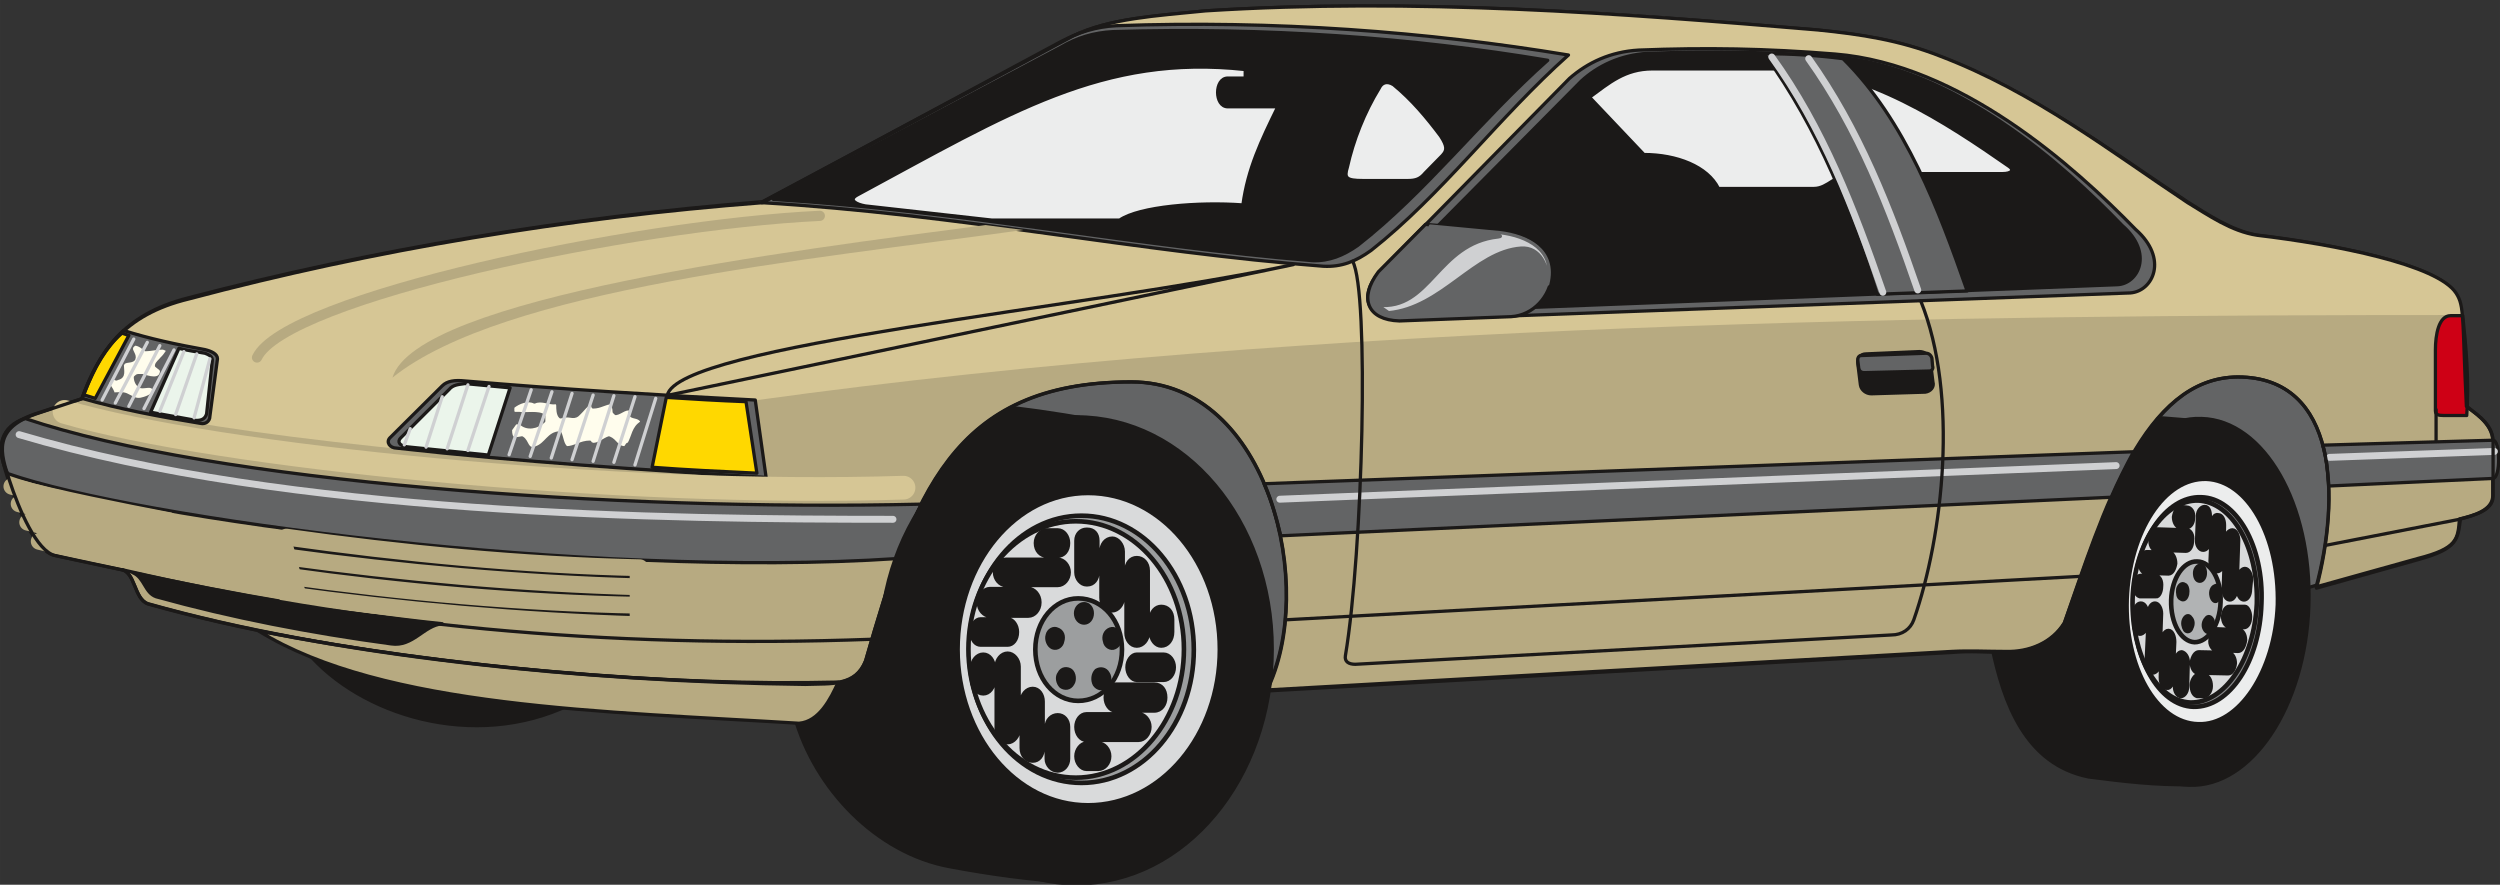 <svg xmlns="http://www.w3.org/2000/svg" xml:space="preserve" width="75.87mm" height="101.48" fill-rule="evenodd" stroke-linejoin="round" stroke-width="28.222" preserveAspectRatio="xMidYMid" version="1.2" viewBox="0 0 7587 2685"><rect x="0" y="0" width="7587" height="2685" fill="#333333" stroke="none"/><defs class="ClipPathGroup"><clipPath id="a" clipPathUnits="userSpaceOnUse"><path d="M0 0h7587v2685H0z"/></clipPath></defs><g class="SlideGroup"><g class="Slide" clip-path="url(#a)"><g class="Page"><g class="com.sun.star.drawing.ClosedBezierShape"><path fill="none" d="M3007 1129h4085v968H3007z" class="BoundingBox"/><path fill="#636465" d="m3824 2091 49-5c96-277 58-667-155-842-135-131-552-141-706 0 436 84 795 94 812 847Zm0 0Zm2707-819c265 40 394 40 458 516l58-17c69-240 56-527-132-611-119-57-277-20-384 112Z"/><path fill="none" stroke="#1B1918" stroke-linecap="round" stroke-width="10" d="m3824 2091 49-5c96-277 58-667-155-842-135-131-552-141-706 0 436 84 795 94 812 847Zm2707-819c265 40 394 40 458 516l58-17c69-240 56-527-132-611-119-57-277-20-384 112Z"/></g><g class="com.sun.star.drawing.ClosedBezierShape"><path fill="none" d="M927 1224h5773v1460H927z" class="BoundingBox"/><path fill="#1B1918" d="M2711 1697c132-217 330-413 596-425-104-18-203-33-309-43-133 132-247 287-287 468Zm0 0Zm-300 477c61 220 249 415 470 456 122 23 251 41 378 48-361-53-571-532-526-979l-25 3-130 310-167 162Zm0 0Zm4034-755c64-84 135-140 249-140l-147-12c-43 45-76 99-102 152Zm0 0Zm-401 539c36 178 104 362 295 400 101 13 208 26 310 23-321-100-326-466-293-810-104 131-25 410-312 387Zm0 0Zm-5112 21c160 190 505 300 797 160-274-31-559-69-797-160Z"/><path fill="none" stroke="#1B1918" stroke-linecap="round" stroke-width="10" d="M2711 1697c132-217 330-413 596-425-104-18-203-33-309-43-133 132-247 287-287 468Zm-300 477c61 220 249 415 470 456 122 23 251 41 378 48-361-53-571-532-526-979l-25 3-130 310-167 162Zm4034-755c64-84 135-140 249-140l-147-12c-43 45-76 99-102 152Zm-401 539c36 178 104 362 295 400 101 13 208 26 310 23-321-100-326-466-293-810-104 131-25 410-312 387Zm-5112 21c160 190 505 300 797 160-274-31-559-69-797-160Z"/></g><g class="com.sun.star.drawing.ClosedBezierShape"><path fill="none" d="M6314 1265h700v1125h-700z" class="BoundingBox"/><path fill="#1B1918" d="M6681 1272c189 5 334 259 324 565-10 308-174 552-362 544-189-5-330-259-321-567 10-309 174-549 359-542Z"/><path fill="none" stroke="#1B1918" stroke-linecap="round" stroke-width="14" d="M6681 1272c189 5 334 259 324 565-10 308-174 552-362 544-189-5-330-259-321-567 10-309 174-549 359-542Z"/></g><g class="com.sun.star.drawing.ClosedBezierShape"><path fill="none" d="M6447 1446h475v761h-475z" class="BoundingBox"/><path fill="#ECEDED" d="M6696 1453c126 5 222 175 217 382-8 203-118 368-242 363-128-3-224-175-217-380 8-205 114-369 242-365Z"/><path fill="none" stroke="#1B1918" stroke-linecap="round" stroke-width="14" d="M6696 1453c126 5 222 175 217 382-8 203-118 368-242 363-128-3-224-175-217-380 8-205 114-369 242-365Z"/></g><g class="com.sun.star.drawing.ClosedBezierShape"><path fill="none" d="M6467 1502h405v652h-405z" class="BoundingBox"/><path fill="#868789" d="M6680 1509c107 2 191 149 183 323-5 175-96 315-206 313-107-3-187-150-183-326 5-176 99-314 206-310Z"/><path fill="none" stroke="#1B1918" stroke-linecap="round" stroke-width="14" d="M6680 1509c107 2 191 149 183 323-5 175-96 315-206 313-107-3-187-150-183-326 5-176 99-314 206-310Z"/></g><g class="com.sun.star.drawing.ClosedBezierShape"><path fill="none" d="M6465 1511h393v630h-393z" class="BoundingBox"/><path fill="#D9DADB" d="M6671 1519c104 5 183 144 178 313-8 168-97 302-202 300-102-5-179-145-175-314 5-167 94-301 199-299Z"/><path fill="none" stroke="#1B1918" stroke-linecap="round" stroke-width="14" d="M6671 1519c104 5 183 144 178 313-8 168-97 302-202 300-102-5-179-145-175-314 5-167 94-301 199-299Z"/></g><g class="com.sun.star.drawing.ClosedBezierShape"><path fill="none" d="M6470 1532h369v588h-369z" class="BoundingBox"/><path fill="#1B1918" d="m6619 1539 18 2c10 0 21 13 18 31 0 15-8 27-18 27h-21c-10 0-18-15-18-30 3-18 11-30 21-30Zm0 0Zm-74 68 92 3c10 0 18 15 15 30 0 18-8 31-18 31l-91-3c-11 0-18-15-16-33 0-15 8-30 18-28Zm0 0Zm-30 69 68 2c10 0 18 16 18 32-3 17-10 30-20 30l-69-2c-10 0-18-16-18-31 3-18 10-31 21-31Zm0 0Zm-18 72 46 2c10 0 17 13 15 31 0 15-8 30-15 28h-49c-10-3-15-15-15-31 0-18 8-30 18-30Zm0 0Zm-20 145 2-33c0-16 8-28 18-28s18 12 18 30v31c0 17-11 30-21 30s-17-15-17-30Zm0 0Zm38 117 7-148c0-18 8-30 18-30s18 15 18 30l-5 148c0 18-10 31-21 31-10 0-17-15-17-31Zm0 0Zm43 46 2-110c3-15 10-31 21-31 10 0 17 16 17 33l-5 111c0 15-7 30-17 28-11 0-18-13-18-31Zm0 0Zm43 28 3-76c0-15 7-28 17-28 10 2 18 15 18 28l-2 76c0 18-11 28-18 28-10 0-18-13-18-28Zm0 0Zm87 28h-20c-10-3-16-15-16-33 0-15 11-30 19-30l20 2c10 0 18 13 18 31 0 17-11 30-21 30Zm0 0Zm74-69-91-2c-11 0-19-15-19-31 3-17 11-30 21-30l92 2c10 3 17 16 17 31-2 18-10 30-20 30Zm0 0Zm30-68-66-3c-10 0-20-16-17-31 0-18 7-31 17-31l69 3c10 0 18 13 18 30-3 18-10 32-21 32Zm0 0Zm18-72-45-3c-11 0-18-13-18-30 2-18 10-28 18-28h48c7 0 15 15 15 30 0 18-8 31-18 31Zm0 0Zm21-145-3 30c0 18-8 31-18 31s-18-13-18-31v-30c3-18 11-31 21-31s18 16 18 31Zm0 0Zm-39-118-5 148c-2 18-10 31-20 31s-18-13-18-31l5-148c0-18 11-30 21-30s17 15 17 30Zm0 0Zm-43-46-2 111c0 17-10 30-21 28-10 0-17-13-17-31l5-110c0-18 7-31 18-28 10 0 17 13 17 30Zm0 0Zm-43-28-2 77c0 15-8 25-18 25s-18-13-18-25l3-79c0-13 10-25 20-25s15 12 15 27Z"/><path fill="none" stroke="#1B1918" stroke-linecap="round" stroke-width="14" d="m6619 1539 18 2c10 0 21 13 18 31h0c0 15-8 27-18 27h-21c-10 0-18-15-18-30h0c3-18 11-30 21-30Zm-74 68 92 3c10 0 18 15 15 30h0c0 18-8 31-18 31l-91-3c-11 0-18-15-16-33h0c0-15 8-30 18-28Zm-30 69 68 2c10 0 18 16 18 32h0c-3 17-10 30-20 30l-69-2c-10 0-18-16-18-31h0c3-18 10-31 21-31Zm-18 72 46 2c10 0 17 13 15 31h0c0 15-8 30-15 28h-49c-10-3-15-15-15-31h0c0-18 8-30 18-30Zm-20 145 2-33c0-16 8-28 18-28h0c10 0 18 12 18 30v31c0 17-11 30-21 30h0c-10 0-17-15-17-30Zm38 117 7-148c0-18 8-30 18-30h0c10 0 18 15 18 30l-5 148c0 18-10 31-21 31h0c-10 0-17-15-17-31Zm43 46 2-110c3-15 10-31 21-31h0c10 0 17 16 17 33l-5 111c0 15-7 30-17 28h0c-11 0-18-13-18-31Zm43 28 3-76c0-15 7-28 17-28h0c10 2 18 15 18 28l-2 76c0 18-11 28-18 28h0c-10 0-18-13-18-28Zm87 28h-20c-10-3-16-15-16-33h0c0-15 11-30 19-30l20 2c10 0 18 13 18 31h0c0 17-11 30-21 30Zm74-69-91-2c-11 0-19-15-19-31h0c3-17 11-30 21-30l92 2c10 3 17 16 17 31h0c-2 18-10 30-20 30Zm30-68-66-3c-10 0-20-16-17-31h0c0-18 7-31 17-31l69 3c10 0 18 13 18 30h0c-3 18-10 32-21 32Zm18-72-45-3c-11 0-18-13-18-30h0c2-18 10-28 18-28h48c7 0 15 15 15 30h0c0 18-8 31-18 31Zm21-145-3 30c0 18-8 31-18 31h0c-10 0-18-13-18-31v-30c3-18 11-31 21-31h0c10 0 18 16 18 31Zm-39-118-5 148c-2 18-10 31-20 31h0c-10 0-18-13-18-31l5-148c0-18 11-30 21-30h0c10 0 17 15 17 30Zm-43-46-2 111c0 17-10 30-21 28h0c-10 0-17-13-17-31l5-110c0-18 7-31 18-28h0c10 0 17 13 17 30Zm-43-28-2 77c0 15-8 25-18 25h0c-10 0-18-13-18-25l3-79c0-13 10-25 20-25h0c10 0 15 12 15 27Z"/></g><g class="com.sun.star.drawing.ClosedBezierShape"><path fill="none" d="M6582 1696h166v262h-166z" class="BoundingBox"/><path fill="#B1B3B4" d="M6668 1704c41 0 74 55 71 123-2 69-38 122-79 122-41-2-73-58-71-128 2-67 38-119 79-117Z"/><path fill="none" stroke="#1B1918" stroke-linecap="round" stroke-width="14" d="M6668 1704c41 0 74 55 71 123-2 69-38 122-79 122-41-2-73-58-71-128 2-67 38-119 79-117Z"/></g><g class="com.sun.star.drawing.ClosedBezierShape"><path fill="none" d="M6603 1710h143v216h-143z" class="BoundingBox"/><path fill="#1B1918" d="M6632 1911c-5-8-8-21-3-31s13-13 18-5c8 8 8 20 3 30-3 11-13 13-18 6Zm0 0Zm77 2c-5 8-13 5-18-5s-2-23 5-30c5-8 13-6 18 5 3 10 3 25-5 30Zm0 0Zm28-118c2 10-3 24-10 27-5 5-13-3-15-14-3-13 2-25 10-28 7-5 15 3 15 15Zm0 0Zm-59-78c8 0 13 10 13 22 0 13-7 23-15 23-9 0-14-10-14-23 0-12 8-22 16-22Zm0 0Zm-67 71c3-11 11-18 18-13 8 2 10 18 8 28-3 13-10 19-18 13-8-3-9-16-8-28Z"/><path fill="none" stroke="#1B1918" stroke-linecap="round" stroke-width="14" d="M6632 1911c-5-8-8-21-3-31s13-13 18-5c8 8 8 20 3 30-3 11-13 13-18 6Zm77 2c-5 8-13 5-18-5s-2-23 5-30c5-8 13-6 18 5 3 10 3 25-5 30Zm28-118c2 10-3 24-10 27-5 5-13-3-15-14-3-13 2-25 10-28 7-5 15 3 15 15Zm-59-78c8 0 13 10 13 22 0 13-7 23-15 23-9 0-14-10-14-23 0-12 8-22 16-22Zm-67 71c3-11 11-18 18-13 8 2 10 18 8 28-3 13-10 19-18 13-8-3-9-16-8-28Z"/></g><g class="com.sun.star.drawing.ClosedBezierShape"><path fill="none" d="M-2 13h7573v2088H-2z" class="BoundingBox"/><path fill="#B7AA81" d="M449 1832c554 157 1313 236 1995 244 79-3 152 7 183-71 144-501 261-846 805-846 421 0 566 630 411 935l2079-117c56-3 109 0 165 0 71 2 140-26 178-87 119-340 239-744 526-746 307 0 310 371 238 637l308-86c122-31 122-59 127-120 40-10 101-25 101-71v-165c0-58-66-91-81-109-15-265-7-303-33-341-56-87-368-148-604-176-77-15-145-61-209-101-231-153-467-333-754-442-119-48-240-66-369-79-602-51-1225-98-1857-58-150 15-292 23-401 76l-943 503c-598 48-1182 145-1743 292-201 51-269 166-323 306l-132 43c-146 46-116 122-91 203 30 92 84 216 139 229l201 43c46 5 41 89 84 104Z"/><path fill="none" stroke="#1B1918" stroke-linecap="round" stroke-width="10" d="M449 1832c554 157 1313 236 1995 244 79-3 152 7 183-71 144-501 261-846 805-846 421 0 566 630 411 935l2079-117c56-3 109 0 165 0 71 2 140-26 178-87 119-340 239-744 526-746 307 0 310 371 238 637l308-86c122-31 122-59 127-120 40-10 101-25 101-71v-165c0-58-66-91-81-109-15-265-7-303-33-341-56-87-368-148-604-176-77-15-145-61-209-101-231-153-467-333-754-442-119-48-240-66-369-79-602-51-1225-98-1857-58-150 15-292 23-401 76l-943 503c-598 48-1182 145-1743 292-201 51-269 166-323 306l-132 43c-146 46-116 122-91 203 30 92 84 216 139 229l201 43c46 5 41 89 84 104Z"/></g><g class="com.sun.star.drawing.ClosedBezierShape"><path fill="none" d="M-2 1265h7591v449H-2z" class="BoundingBox"/><path fill="#636465" d="M3887 1626c-13-51-28-107-51-158l2639-97c-25 46-48 92-68 138l-2520 117Zm0 0Zm3180-151c-3-40-5-84-18-124l516-15c23-3 25 116 0 116l-498 23Zm0 0ZM76 1270c569 193 1796 282 2720 260-28 55-51 106-71 165-942 63-2314-122-2702-258-40-79-18-145 53-167Z"/><path fill="none" stroke="#1B1918" stroke-linecap="round" stroke-width="10" d="M3887 1626c-13-51-28-107-51-158l2639-97c-25 46-48 92-68 138l-2520 117Zm3180-151c-3-40-5-84-18-124l516-15c23-3 25 116 0 116l-498 23ZM76 1270c569 193 1796 282 2720 260-28 55-51 106-71 165-942 63-2314-122-2702-258-40-79-18-145 53-167Z"/></g><g class="com.sun.star.drawing.ClosedBezierShape"><path fill="none" d="M249 19h7222v1432H249z" class="BoundingBox"/><path fill="#D6C695" d="M249 1210c332 94 1010 175 2076 239l-33-234c1722-239 3638-259 5177-259-2-76-40-94-79-115-99-53-342-101-530-125-72-13-130-43-183-79-244-162-430-302-722-442-106-43-218-81-349-91C4969 30 4341 1 3684 30c-140 15-275 23-402 64l-970 518c-567 48-1182 141-1769 303-178 48-246 168-294 295Z"/></g><g class="com.sun.star.drawing.ClosedBezierShape"><path fill="none" d="M2306 69h4239v909H2306z" class="BoundingBox"/><path fill="#636465" d="m4257 971 2208-82c69-5 117-104 16-193-186-191-531-501-912-532-210-17-392-20-596-12-86 5-155 38-210 86l-569 578c-87 94-31 157 63 155Zm0 0ZM2311 615c607 36 1141 150 1705 193 56 3 99-15 145-48 216-170 386-403 599-593-429-71-891-106-1372-89-61 3-115 20-168 48l-909 489Z"/><path fill="none" stroke="#1B1918" stroke-linecap="round" stroke-width="10" d="m4257 971 2208-82c69-5 117-104 16-193-186-191-531-501-912-532-210-17-392-20-596-12-86 5-155 38-210 86l-569 578c-87 94-31 157 63 155ZM2311 615c607 36 1141 150 1705 193 56 3 99-15 145-48 216-170 386-403 599-593-429-71-891-106-1372-89-61 3-115 20-168 48l-909 489Z"/></g><g class="com.sun.star.drawing.ClosedBezierShape"><path fill="none" d="M2342 88h4160v865H2342z" class="BoundingBox"/><path fill="#1B1918" d="m4313 946 2112-82c64-2 112-96 15-180-177-184-508-481-873-512-199-15-375-17-568-10-81 5-150 38-200 84l-547 552c-81 89-27 150 61 148Zm0 0ZM2347 605c581 36 1093 142 1636 186 51 2 94-16 137-46 209-163 374-382 577-562-411-69-856-101-1319-87-59 3-109 18-160 48l-871 461Z"/><path fill="none" stroke="#1B1918" stroke-linecap="round" stroke-width="10" d="m4313 946 2112-82c64-2 112-96 15-180-177-184-508-481-873-512-199-15-375-17-568-10-81 5-150 38-200 84l-547 552c-81 89-27 150 61 148ZM2347 605c581 36 1093 142 1636 186 51 2 94-16 137-46 209-163 374-382 577-562-411-69-856-101-1319-87-59 3-109 18-160 48l-871 461Z"/></g><g class="com.sun.star.drawing.ClosedBezierShape"><path fill="none" d="M2583 198h3528v476H2583z" class="BoundingBox"/><path fill="#ECEDED" d="M2601 592c464-250 746-428 1178-381v26h-53c-41 0-41 87 0 87h152c-51 104-91 188-106 298-135-10-315 5-374 46h-388l-384-43c-28-5-52-18-25-33Zm0 0Zm1488-85c18-81 51-165 97-240 7-15 22-23 43-10 56 46 101 100 143 156 20 31 20 43 5 59l-52 53c-15 18-28 23-53 23h-135c-53 0-58-8-48-41Zm0 0Zm735-212 165 174c99 0 193 36 226 103h290c43 0 66-45 119-45h452c31 0 36-12 21-22-191-133-437-296-686-296h-396c-84 0-132 43-191 86Z"/><path fill="none" stroke="#1B1918" stroke-linecap="round" stroke-width="10" d="M2601 592c464-250 746-428 1178-381v26h-53c-41 0-41 87 0 87h152c-51 104-91 188-106 298-135-10-315 5-374 46h-388l-384-43c-28-5-52-18-25-33Zm1488-85c18-81 51-165 97-240 7-15 22-23 43-10 56 46 101 100 143 156 20 31 20 43 5 59l-52 53c-15 18-28 23-53 23h-135c-53 0-58-8-48-41Zm735-212 165 174c99 0 193 36 226 103h290c43 0 66-45 119-45h452c31 0 36-12 21-22-191-133-437-296-686-296h-396c-84 0-132 43-191 86Z"/></g><g class="com.sun.star.drawing.ClosedBezierShape"><path fill="none" d="M4146 676h570v304h-570z" class="BoundingBox"/><path fill="#636465" d="m4326 681 234 20c226 23 163 252 26 260l-339 13c-98-3-124-69-64-149l143-144Z"/><path fill="none" stroke="#1B1918" stroke-linecap="round" stroke-width="10" d="m4326 681 234 20c226 23 163 252 26 260l-339 13c-98-3-124-69-64-149l143-144Z"/></g><g class="com.sun.star.drawing.ClosedBezierShape"><path fill="none" d="M4176 681h532v274h-532z" class="BoundingBox"/><path fill="#CFD0D2" d="M4341 693c68 8 249 20 206 26-186 20-206 225-366 207l33 23c162-15 262-186 402-196 58-4 84 55 81 109 26-104-63-146-145-156l-211-20v7Z"/><path fill="none" stroke="#636465" stroke-linecap="round" stroke-width="10" d="M4341 693c68 8 249 20 206 26-186 20-206 225-366 207l33 23c162-15 262-186 402-196 58-4 84 55 81 109 26-104-63-146-145-156l-211-20v7Z"/></g><g class="com.sun.star.drawing.ClosedBezierShape"><path fill="none" d="M5349 158h627v741h-627z" class="BoundingBox"/><path fill="#636465" d="M5354 163c168 232 265 486 343 730l273-10c-86-245-186-516-377-705-78-10-158-15-239-15Z"/><path fill="none" stroke="#1B1918" stroke-linecap="round" stroke-width="10" d="M5354 163c168 232 265 486 343 730l273-10c-86-245-186-516-377-705-78-10-158-15-239-15Z"/></g><g fill="none" class="com.sun.star.drawing.OpenBezierShape"><path d="M47 162h7535v1426H47z" class="BoundingBox"/><path stroke="#CFD0D2" stroke-linecap="round" stroke-width="21" d="M5714 887c-88-255-182-499-337-714m443 707c-86-250-179-489-331-702M3884 1515l2538-102m648-25 500-18M58 1319c820 244 1961 257 2652 257"/></g><g class="com.sun.star.drawing.ClosedBezierShape"><path fill="none" d="M7386 953h109v314h-109z" class="BoundingBox"/><path fill="#CE0015" d="M7474 958h-37c-36 0-46 58-46 104v184c0 12 7 15 26 15h69c8-99-2-210-12-303Z"/><path fill="none" stroke="#1B1918" stroke-linecap="round" stroke-width="10" d="M7474 958h-37c-36 0-46 58-46 104v184c0 12 7 15 26 15h69c8-99-2-210-12-303Z"/></g><g class="com.sun.star.drawing.ClosedBezierShape"><path fill="none" d="M5633 1062h241v139h-241z" class="BoundingBox"/><path fill="#1B1918" d="m5663 1074 162-7c18 0 31 12 33 27l8 65c5 16-8 29-23 31l-164 5c-16 0-31-12-33-27l-8-65c-2-16 8-29 25-29Z"/><path fill="none" stroke="#1B1918" stroke-linecap="round" stroke-width="10" d="m5663 1074 162-7c18 0 31 12 33 27l8 65c5 16-8 29-23 31l-164 5c-16 0-31-12-33-27l-8-65c-2-16 8-29 25-29Z"/></g><g class="com.sun.star.drawing.ClosedBezierShape"><path fill="none" d="M5633 1067h240v70h-240z" class="BoundingBox"/><path fill="#636465" d="m5648 1079 197-7c8 0 15 5 18 15l2 24c3 7-2 15-10 15l-197 5c-10 0-15-5-17-13l-3-24c-1-7 3-15 10-15Z"/><path fill="none" stroke="#1B1918" stroke-linecap="round" stroke-width="10" d="m5648 1079 197-7c8 0 15 5 18 15l2 24c3 7-2 15-10 15l-197 5c-10 0-15-5-17-13l-3-24c-1-7 3-15 10-15Z"/></g><g class="com.sun.star.drawing.ClosedBezierShape"><path fill="none" d="M244 998h2087v457H244z" class="BoundingBox"/><path fill="#636465" d="M1204 1360c-21 0-33-18-21-31l159-158c15-15 38-18 68-15 290 25 587 43 882 58l33 235c-374-23-752-48-1121-89Zm0 0Zm-955-151c114 33 238 56 360 76 13 3 28-5 28-22l23-174c0-15-18-23-38-28-84-15-168-33-247-58-60 53-104 140-126 206Z"/><path fill="none" stroke="#1B1918" stroke-linecap="round" stroke-width="10" d="M1204 1360c-21 0-33-18-21-31l159-158c15-15 38-18 68-15 290 25 587 43 882 58l33 235c-374-23-752-48-1121-89Zm-955-151c114 33 238 56 360 76 13 3 28-5 28-22l23-174c0-15-18-23-38-28-84-15-168-33-247-58-60 53-104 140-126 206Z"/></g><g class="com.sun.star.drawing.ClosedBezierShape"><path fill="none" d="M249 1005h2055v437H249z" class="BoundingBox"/><path fill="#FFD800" d="m1979 1418 43-212c79 5 160 10 242 13l33 217c-107-5-214-10-318-18Zm0 0ZM289 1209l-35-11c30-78 63-142 116-187l21 7-102 191Z"/><path fill="none" stroke="#1B1918" stroke-linecap="round" stroke-width="10" d="m1979 1418 43-212c79 5 160 10 242 13l33 217c-107-5-214-10-318-18ZM289 1209l-35-11c30-78 63-142 116-187l21 7-102 191Z"/></g><g class="com.sun.star.drawing.ClosedBezierShape"><path fill="none" d="M452 1051h1102v336H452z" class="BoundingBox"/><path fill="#EBF5EB" d="m1482 1381-247-25c-23-3-31-16-18-28l146-146c12-15 30-15 48-18l137 13-66 204Zm0 0ZM457 1251l86-194c25 7 53 10 79 15 12 5 25 10 22 25l-17 159c-5 17-18 20-31 20l-139-25Z"/><path fill="none" stroke="#1B1918" stroke-linecap="round" stroke-width="10" d="m1482 1381-247-25c-23-3-31-16-18-28l146-146c12-15 30-15 48-18l137 13-66 204ZM457 1251l86-194c25 7 53 10 79 15 12 5 25 10 22 25l-17 159c-5 17-18 20-31 20l-139-25Z"/></g><g class="com.sun.star.drawing.ClosedBezierShape"><path fill="none" d="M322 1039h1631v329H322z" class="BoundingBox"/><path fill="#FFFDED" d="M1556 1248v-13c18-15 46-25 66-15 21-10 46 5 64 2h5l2 8c0 10 0 28 8 35 3 0 8-2 10-2 23-5 31 10 48-10 6-5 21-26 31-28h2c3 0 8 7 8 10 23 0 36-13 56-13 5 8 8 18 8 28l5 5c15-2 33-23 48-10-3 3-8 10-5 15h2c11 8 21 3 33 16v7c-25 15-25 41-38 64l-5 2c-2 3-5 8-7 10-26 0-28-22-49-30-15 5-30 20-48 20-5-2-8-2-10-7-28 0-46 17-71 17-13-10-13-30-20-45-34 0-41 35-72 45-30 11-25-20-43-30-25 5-35 5-35-25l15-21h15c20 21 53 13 71-5v-15c-12-13-58-5-73-8h-18c0-2-3-5-3-7Zm0 0ZM338 1148c-25 15 5 30 5 48 12 0 28-3 40 2 16 7 26 17 44 14 10-2 45-11 40-31-5-16-30-5-40-8-11-5-16-18-16-28 3-2 5-5 8-5h13c17 5 53 18 58-10 3-10-10-15-15-20 0-8 12-16 15-21 8-7 15-18 20-25-2-3-12-8-17-8-18 0-36 5-51 5-8-7-21-17-33-17-3 2-10 7-10 12-3 10 12 21 7 33-5 10-28 3-33 15l-2 3c0 18 7 36-13 41l-5 2-13-5c0 3-2 3-2 3Z"/><path fill="none" stroke="#636465" stroke-linecap="round" stroke-width="10" d="M1556 1248v-13c18-15 46-25 66-15 21-10 46 5 64 2h5l2 8c0 10 0 28 8 35 3 0 8-2 10-2 23-5 31 10 48-10 6-5 21-26 31-28h2c3 0 8 7 8 10 23 0 36-13 56-13 5 8 8 18 8 28l5 5c15-2 33-23 48-10-3 3-8 10-5 15h2c11 8 21 3 33 16v7c-25 15-25 41-38 64l-5 2c-2 3-5 8-7 10-26 0-28-22-49-30-15 5-30 20-48 20-5-2-8-2-10-7-28 0-46 17-71 17-13-10-13-30-20-45-34 0-41 35-72 45-30 11-25-20-43-30-25 5-35 5-35-25l15-21h15c20 21 53 13 71-5v-15c-12-13-58-5-73-8h-18c0-2-3-5-3-7ZM338 1148c-25 15 5 30 5 48 12 0 28-3 40 2 16 7 26 17 44 14 10-2 45-11 40-31-5-16-30-5-40-8-11-5-16-18-16-28 3-2 5-5 8-5h13c17 5 53 18 58-10 3-10-10-15-15-20 0-8 12-16 15-21 8-7 15-18 20-25-2-3-12-8-17-8-18 0-36 5-51 5-8-7-21-17-33-17-3 2-10 7-10 12-3 10 12 21 7 33-5 10-28 3-33 15l-2 3c0 18 7 36-13 41l-5 2-13-5c0 3-2 3-2 3Z"/></g><g fill="none" class="com.sun.star.drawing.PolyLineShape"><path d="M305 1024h1691v393H305z" class="BoundingBox"/><path stroke="#CFD0D2" stroke-linecap="round" stroke-width="10" d="m1927 1411 63-202m-127 194 64-199m-127 196 63-199m-127 194 64-196m-127 191 63-196m-127 191 66-196m-130 191 67-197m-192 184 64-194m-127 189 63-194m-127 189 49-153m-115 146 18-49m-656-33 48-179m-104 169 64-184m-160 166 91-178m-137 171 94-184m-135 174 97-184m-137 175 96-185m79 219 73-181"/></g><g fill="none" class="com.sun.star.drawing.OpenBezierShape"><path d="M160 1214h2619v308H160z" class="BoundingBox"/><path stroke="#D6C695" stroke-linecap="round" stroke-width="72" d="M196 1250c459 135 1682 258 2546 230"/></g><g class="com.sun.star.drawing.ClosedBezierShape"><path fill="none" d="M33 1463h1880v499H33z" class="BoundingBox"/><path fill="#1B1918" d="m887 1625 51 191c310 49 638 84 968 97v-196c-342-21-684-46-1019-92Zm0 0Zm-348 113-39-171c-155-26-313-61-462-99 30 68 60 152 106 190 127 30 262 57 395 80Zm0 0Zm-65 73c230 64 469 110 713 143 66 10 99-56 155-61-313-33-633-89-939-155 36 15 36 61 71 73Z"/><path fill="none" stroke="#1B1918" stroke-linecap="round" stroke-width="10" d="m887 1625 51 191c310 49 638 84 968 97v-196c-342-21-684-46-1019-92Zm-348 113-39-171c-155-26-313-61-462-99 30 68 60 152 106 190 127 30 262 57 395 80Zm-65 73c230 64 469 110 713 143 66 10 99-56 155-61-313-33-633-89-939-155 36 15 36 61 71 73Z"/></g><g fill="none" class="com.sun.star.drawing.OpenBezierShape"><path d="M10 1450h1959v473H10z" class="BoundingBox"/><path stroke="#B7AA81" stroke-linecap="round" stroke-width="51" d="M869 1630c349 49 714 85 1073 93m-1073-33c349 48 714 81 1073 91m-1073-33c349 49 714 82 1073 89m-1073-33c349 48 714 81 1073 92M36 1476c139 38 332 76 477 104m-455-51c138 35 318 71 465 94m-439-38c134 33 307 71 452 89m-417-31c137 33 285 65 430 82"/></g><g class="com.sun.star.drawing.ClosedBezierShape"><path fill="none" d="M780 1910h1770v291H780z" class="BoundingBox"/><path fill="#B7AA81" d="M785 1915c378 234 1057 244 1640 280 61-5 96-74 119-125-519 13-1190-44-1759-155Z"/><path fill="none" stroke="#1B1918" stroke-linecap="round" stroke-width="10" d="M785 1915c378 234 1057 244 1640 280 61-5 96-74 119-125-519 13-1190-44-1759-155Z"/></g><g class="com.sun.star.drawing.ClosedBezierShape"><path fill="none" d="M1191 683h1915v464H1191z" class="BoundingBox"/><path fill="#B7AA81" d="M1191 1146c337-270 1260-357 1914-448l-114-15c-593 78-1727 220-1800 463Z"/></g><g fill="none" class="com.sun.star.drawing.OpenBezierShape"><path d="M764 639h1741v463H764z" class="BoundingBox"/><path stroke="#B7AA81" stroke-linecap="round" stroke-width="31" d="M780 1085c86-181 1141-403 1708-430"/></g><g fill="none" class="com.sun.star.drawing.OpenBezierShape"><path d="M1 13h7571v2091H1z" class="BoundingBox"/><path stroke="#1B1918" stroke-linecap="round" stroke-width="10" d="m3902 1881 2414-132m742-94 411-80m-76-332v96M4105 793c51 92 31 883-22 1197-3 18 10 26 30 26l1627-89c33 0 58-18 68-46 89-254 137-681 21-968M371 1729c724 168 1460 241 2276 211m-622-740c31-153 1278-265 1900-397l-1900 397Z"/><path stroke="#1B1918" stroke-linecap="round" stroke-width="10" d="M449 1833c557 157 1316 236 1995 244 82-3 153 7 183-71 145-502 264-847 808-847 419 0 564 631 409 938l2081-117c56-5 107 0 163 0 71 0 142-28 177-89 122-341 242-745 526-747 308 0 310 371 239 641l310-87c119-33 119-61 127-123 38-10 99-25 99-68v-168c0-58-66-91-81-106-13-267-5-303-31-343-56-87-368-148-604-176-79-12-148-61-211-99-231-153-465-336-752-445-122-48-240-66-369-79-605-51-1225-98-1860-58-149 15-292 23-401 76l-942 506c-596 46-1180 143-1741 292-203 49-272 163-325 303l-130 43c-146 46-116 124-91 203 30 92 84 217 139 230l201 43c43 5 38 89 81 104Z"/></g><g class="com.sun.star.drawing.ClosedBezierShape"><path fill="none" d="M2665 1260h1202v1428H2665z" class="BoundingBox"/><path fill="#1B1918" d="M3267 1267c328 0 592 314 592 703 0 392-264 710-592 710-329 0-595-318-595-710 0-389 266-703 595-703Z"/><path fill="none" stroke="#1B1918" stroke-linecap="round" stroke-width="14" d="M3267 1267c328 0 592 314 592 703 0 392-264 710-592 710-329 0-595-318-595-710 0-389 266-703 595-703Z"/></g><g class="com.sun.star.drawing.ClosedBezierShape"><path fill="none" d="M2899 1488h811v964h-811z" class="BoundingBox"/><path fill="#D9DADB" d="M3302 1496c222 0 400 213 400 475 0 260-178 473-400 473-219 0-396-213-396-473 0-262 177-475 396-475Z"/><path fill="none" stroke="#1B1918" stroke-linecap="round" stroke-width="14" d="M3302 1496c222 0 400 213 400 475 0 260-178 473-400 473-219 0-396-213-396-473 0-262 177-475 396-475Z"/></g><g class="com.sun.star.drawing.ClosedBezierShape"><path fill="none" d="M2934 1558h697v826h-697z" class="BoundingBox"/><path fill="#9C9E9F" d="M3282 1565c189 0 341 182 341 407 0 223-152 404-341 404s-341-181-341-404c0-225 152-407 341-407Z"/><path fill="none" stroke="#1B1918" stroke-linecap="round" stroke-width="14" d="M3282 1565c189 0 341 182 341 407 0 223-152 404-341 404s-341-181-341-404c0-225 152-407 341-407Z"/></g><g class="com.sun.star.drawing.ClosedBezierShape"><path fill="none" d="M2932 1574h669v794h-669z" class="BoundingBox"/><path fill="#D9DADB" d="M3265 1582c181 0 328 175 328 388 0 214-147 390-328 390-182 0-326-176-326-390 0-213 144-388 326-388Z"/><path fill="none" stroke="#1B1918" stroke-linecap="round" stroke-width="14" d="M3265 1582c181 0 328 175 328 388 0 214-147 390-328 390-182 0-326-176-326-390 0-213 144-388 326-388Z"/></g><g class="com.sun.star.drawing.ClosedBezierShape"><path fill="none" d="M2942 1601h628v745h-628z" class="BoundingBox"/><path fill="#1B1918" d="M3177 1610h33c18 0 31 18 31 38 0 23-13 38-31 38h-33c-18 0-33-15-33-38 0-20 15-38 33-38Zm0 0Zm-124 89h157c18 0 33 18 33 38s-15 38-33 38h-157c-18 0-33-18-33-38s15-38 33-38Zm0 0Zm-49 89h117c18 0 33 19 33 39v2c0 21-15 39-33 39h-117c-17 0-33-18-33-39v-2c0-20 16-39 33-39Zm0 0Zm-28 92h82c15 0 28 18 28 38 0 23-13 38-28 38h-82c-15 0-27-15-27-38 0-20 12-38 27-38Zm0 0Zm-25 186v-41c0-20 15-38 33-38s31 18 31 38v41c0 20-13 38-31 38s-33-18-33-38Zm0 0Zm74 145v-188c0-21 15-39 33-39 17 0 33 18 33 39v188c0 23-16 41-33 41-18 0-33-18-33-41Zm0 0Zm76 59v-141c0-20 15-38 33-38s30 18 30 38v141c0 23-12 38-30 38s-33-15-33-38Zm0 0Zm76 33v-97c0-20 15-35 33-35s31 15 31 35v97c0 18-13 35-31 35s-33-17-33-35Zm0 0Zm156 30h-36c-15 0-30-17-30-38 0-20 15-38 30-38h36c18 0 33 18 33 38 0 21-15 38-33 38Zm0 0Zm122-88h-158c-17 0-30-18-30-39 0-20 13-38 30-38h158c18 0 33 18 33 38 0 21-15 39-33 39Zm0 0Zm48-89h-117c-17 0-30-19-30-39 0-23 13-39 30-39h117c21 0 33 16 33 39 0 20-12 39-33 39Zm0 0Zm28-93h-81c-15 0-28-18-28-38s13-38 28-38h81c18 0 31 18 31 38s-13 38-31 38Zm0 0Zm26-183v38c0 23-13 41-33 41-16 0-31-18-31-41v-38c0-23 15-38 31-38 20 0 33 15 33 38Zm0 0Zm-74-148v189c0 20-15 38-33 38s-31-18-31-38v-189c0-23 13-38 31-38s33 15 33 38Zm0 0Zm-76-58v140c0 21-16 38-31 38-20 0-33-17-33-38v-140c0-21 13-39 33-39 15 0 31 18 31 39Zm0 0Zm-77-33v96c0 20-12 36-30 36h-3c-15 0-30-16-30-36v-96c0-21 15-33 30-33h3c18 0 30 12 30 33Z"/><path fill="none" stroke="#1B1918" stroke-linecap="round" stroke-width="14" d="M3177 1610h33c18 0 31 18 31 38h0c0 23-13 38-31 38h-33c-18 0-33-15-33-38h0c0-20 15-38 33-38Zm-124 89h157c18 0 33 18 33 38h0c0 20-15 38-33 38h-157c-18 0-33-18-33-38h0c0-20 15-38 33-38Zm-49 89h117c18 0 33 19 33 39v2c0 21-15 39-33 39h-117c-17 0-33-18-33-39v-2c0-20 16-39 33-39Zm-28 92h82c15 0 28 18 28 38h0c0 23-13 38-28 38h-82c-15 0-27-15-27-38h0c0-20 12-38 27-38Zm-25 186v-41c0-20 15-38 33-38h0c18 0 31 18 31 38v41c0 20-13 38-31 38h0c-18 0-33-18-33-38Zm74 145v-188c0-21 15-39 33-39h0c17 0 33 18 33 39v188c0 23-16 41-33 41h0c-18 0-33-18-33-41Zm76 59v-141c0-20 15-38 33-38h0c18 0 30 18 30 38v141c0 23-12 38-30 38h0c-18 0-33-15-33-38Zm76 33v-97c0-20 15-35 33-35h0c18 0 31 15 31 35v97c0 18-13 35-31 35h0c-18 0-33-17-33-35Zm156 30h-36c-15 0-30-17-30-38h0c0-20 15-38 30-38h36c18 0 33 18 33 38h0c0 21-15 38-33 38Zm122-88h-158c-17 0-30-18-30-39h0c0-20 13-38 30-38h158c18 0 33 18 33 38h0c0 21-15 39-33 39Zm48-89h-117c-17 0-30-19-30-39h0c0-23 13-39 30-39h117c21 0 33 16 33 39h0c0 20-12 39-33 39Zm28-93h-81c-15 0-28-18-28-38h0c0-20 13-38 28-38h81c18 0 31 18 31 38h0c0 20-13 38-31 38Zm26-183v38c0 23-13 41-33 41h0c-16 0-31-18-31-41v-38c0-23 15-38 31-38h0c20 0 33 15 33 38Zm-74-148v189c0 20-15 38-33 38h0c-18 0-31-18-31-38v-189c0-23 13-38 31-38h0c18 0 33 15 33 38Zm-76-58v140c0 21-16 38-31 38h0c-20 0-33-17-33-38v-140c0-21 13-39 33-39h0c15 0 31 18 31 39Zm-77-33v96c0 20-12 36-30 36h-3c-15 0-30-16-30-36v-96c0-21 15-33 30-33h3c18 0 30 12 30 33Z"/></g><g class="com.sun.star.drawing.ClosedBezierShape"><path fill="none" d="M3135 1809h278v326h-278z" class="BoundingBox"/><path fill="#9C9E9F" d="M3272 1816c75 0 133 68 133 155 0 88-58 156-133 156-72 0-130-68-130-156 0-87 58-155 130-155Z"/><path fill="none" stroke="#1B1918" stroke-linecap="round" stroke-width="14" d="M3272 1816c75 0 133 68 133 155 0 88-58 156-133 156-72 0-130-68-130-156 0-87 58-155 130-155Z"/></g><g class="com.sun.star.drawing.ClosedBezierShape"><path fill="none" d="M3172 1826h235v271h-235z" class="BoundingBox"/><path fill="#1B1918" d="M3221 2082c-10-10-13-28-5-38 7-15 23-15 33-8 10 8 12 28 5 38-8 15-23 15-33 8Zm0 0Zm135 0c-10 10-25 7-33-5-7-13-5-31 5-41 11-7 26-5 33 8 8 12 6 30-5 38Zm0 0Zm41-154c5 16-3 31-15 36-10 5-26-3-28-18-5-15 2-30 15-35s25 5 28 17Zm0 0Zm-107-94c13 0 23 12 23 27 0 16-10 28-23 28s-24-12-24-28c0-15 11-27 24-27Zm0 0Zm-110 94c3-15 18-22 28-17 15 5 20 20 15 35-2 13-15 23-28 18-12-5-19-23-15-36Z"/><path fill="none" stroke="#1B1918" stroke-linecap="round" stroke-width="14" d="M3221 2082c-10-10-13-28-5-38 7-15 23-15 33-8 10 8 12 28 5 38-8 15-23 15-33 8Zm135 0c-10 10-25 7-33-5-7-13-5-31 5-41 11-7 26-5 33 8 8 12 6 30-5 38Zm41-154c5 16-3 31-15 36-10 5-26-3-28-18-5-15 2-30 15-35s25 5 28 17Zm-107-94c13 0 23 12 23 27 0 16-10 28-23 28s-24-12-24-28c0-15 11-27 24-27Zm-110 94c3-15 18-22 28-17 15 5 20 20 15 35-2 13-15 23-28 18-12-5-19-23-15-36Z"/></g></g></g></g></svg>
